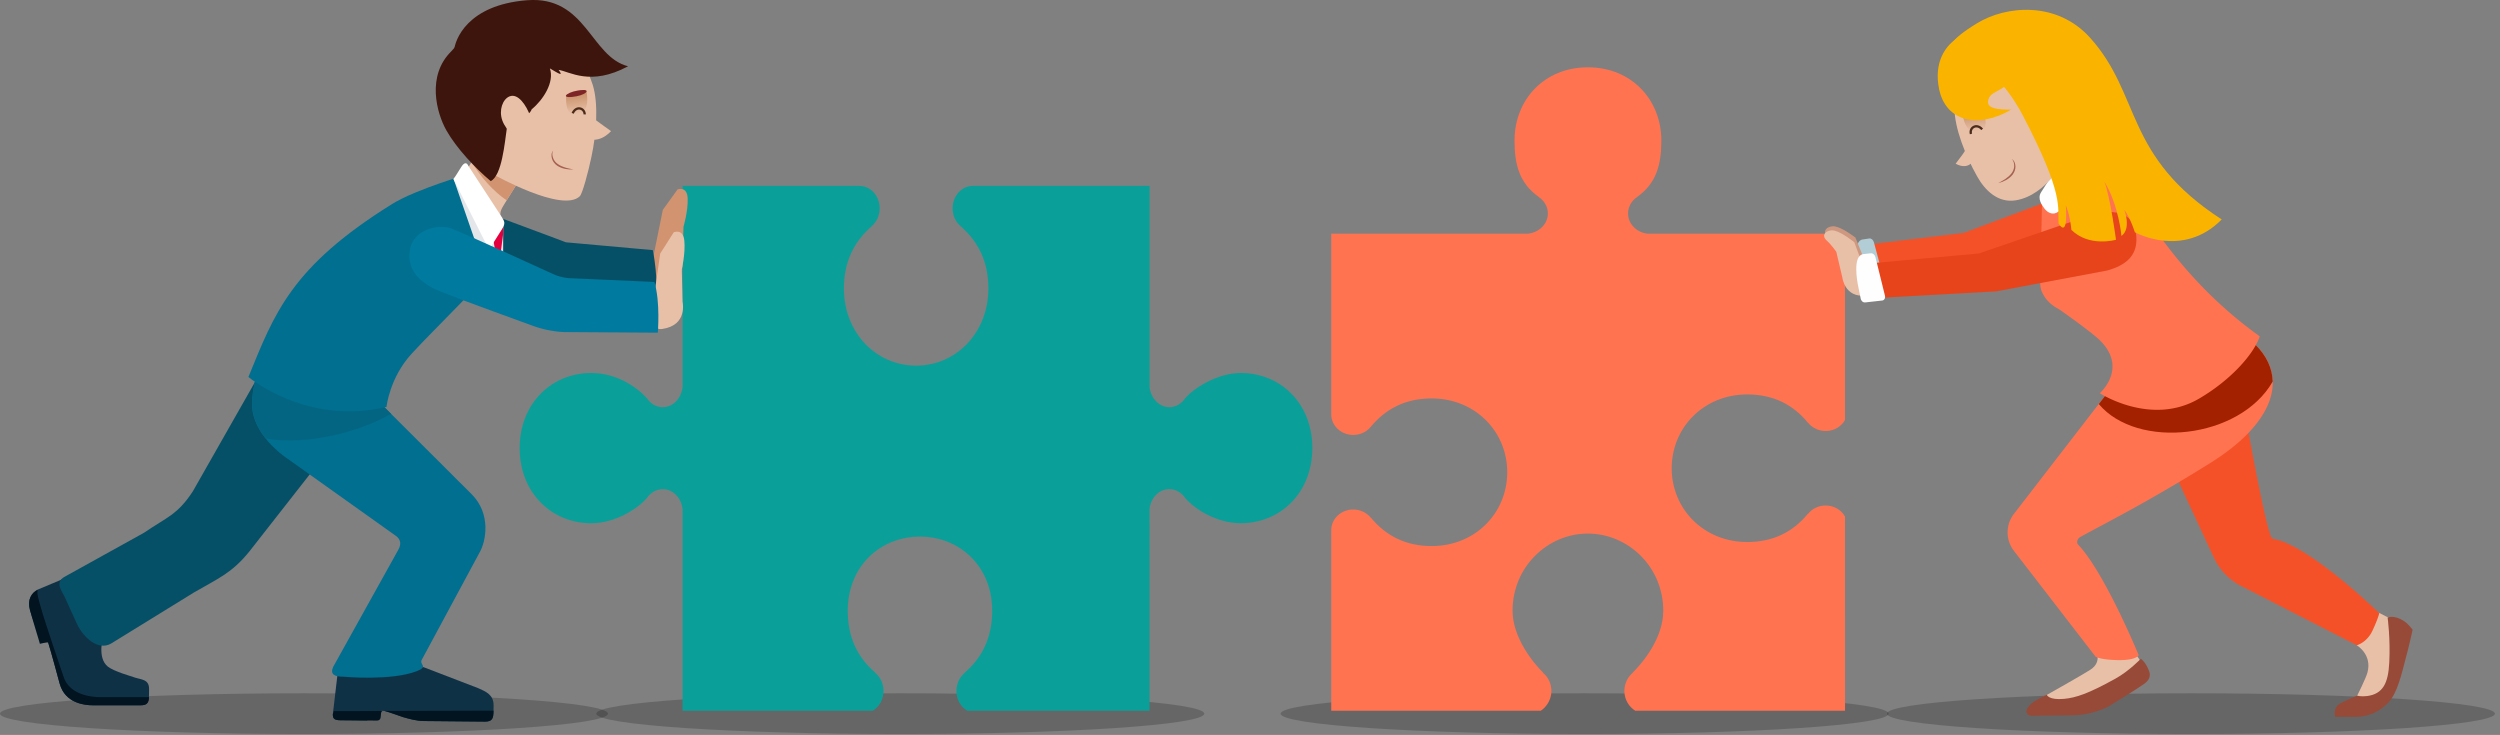 <svg width="432" height="127" viewBox="0 0 432 127" fill="none" xmlns="http://www.w3.org/2000/svg">
    <rect x="0" y="0" width="432" height="127" fill="#808080" stroke="none"/>
    <g clip-path="url(#zarw05vosa)">
        <path opacity=".2" d="M52.53 126.84c29.011 0 52.53-1.576 52.53-3.52s-23.519-3.52-52.53-3.52C23.518 119.8 0 121.376 0 123.32s23.518 3.52 52.53 3.52zM378.589 126.84c29.011 0 52.53-1.576 52.53-3.52s-23.519-3.52-52.53-3.52c-29.012 0-52.53 1.576-52.53 3.52s23.518 3.52 52.53 3.52z" fill="#000"/>
        <path opacity=".2" d="M155.569 126.84c29.012 0 52.53-1.576 52.53-3.52s-23.518-3.52-52.53-3.52c-29.011 0-52.53 1.576-52.53 3.52s23.519 3.52 52.53 3.52zM273.819 126.84c29.012 0 52.53-1.576 52.53-3.52s-23.518-3.52-52.53-3.52c-29.011 0-52.53 1.576-52.53 3.52s23.519 3.52 52.53 3.52z" fill="#000"/>
        <path d="M214.411 64.45c-4.14 0-8.28 2.75-9.57 4.33l-.01-.01c-.63.97-1.63 1.59-2.76 1.59-1.78 0-3.22-1.54-3.42-3.49V32.04h-.01v.08h-30.56c-1.91 0-3.47 1.75-3.47 3.87 0 1.28.55 2.42 1.4 3.11v.01c3.03 2.64 4.78 6.1 4.78 10.73 0 7.67-5.59 13.34-12.48 13.34-6.9 0-12.48-5.67-12.48-13.34 0-4.63 1.76-8.1 4.79-10.73l-.02-.01c.85-.69 1.41-1.83 1.41-3.11 0-2.12-1.56-3.87-3.48-3.87h-30.57v-.08h-.01v34.83c-.21 1.95-1.65 3.49-3.42 3.49-1.15 0-2.15-.62-2.77-1.59l-.02.01c-1.89-2.12-5.44-4.33-9.56-4.33-6.83 0-12.38 5.22-12.38 12.98 0 7.76 5.54 12.99 12.38 12.99 4.12 0 8.02-2.52 9.56-4.32h.02c.62-.95 1.62-1.57 2.77-1.57 1.77 0 3.21 1.51 3.42 3.45v34.83h32.85c1.11-.64 1.87-1.92 1.87-3.4 0-1.29-.54-2.41-1.41-3.12l.02-.03c-3.05-2.59-4.79-6.08-4.79-10.72 0-7.67 5.59-12.81 12.47-12.81 6.89 0 12.49 5.14 12.49 12.81 0 4.64-1.75 8.13-4.78 10.72v.03c-.84.71-1.4 1.84-1.4 3.12 0 1.48.76 2.76 1.87 3.4h31.5V87.97c.2-1.94 1.64-3.45 3.42-3.45 1.13 0 2.14.62 2.76 1.57h.01c1.66 1.92 5.43 4.32 9.57 4.32 6.82 0 12.37-5.23 12.37-12.99.01-7.75-5.54-12.97-12.36-12.97z" fill="#0AA099"/>
        <path d="M318.541 40.38h-33.83c-1.9-.2-3.38-1.68-3.38-3.5 0-1.15.6-2.18 1.54-2.82v-.01c3.35-2.37 4.21-5.55 4.21-9.78 0-6.96-5.1-12.64-12.69-12.64-7.6 0-12.68 5.67-12.68 12.64 0 4.23.86 7.41 4.21 9.78l-.01.01c.95.64 1.56 1.67 1.56 2.82 0 1.82-1.51 3.29-3.42 3.5h-34.09v.01h.08v31.22c0 1.96 1.71 3.55 3.79 3.55 1.26 0 2.37-.56 3.05-1.43h.01c2.58-3.1 5.97-4.88 10.51-4.88 7.51 0 13.05 5.72 13.05 12.75 0 7.05-5.54 12.76-13.05 12.76-4.53 0-7.93-1.8-10.51-4.9l-.01.02c-.68-.87-1.79-1.44-3.05-1.44-2.07 0-3.79 1.59-3.79 3.55v31.23h36.2c1.04-.67 1.84-1.98 1.84-3.4 0-1.28-.55-2.41-1.41-3.12l.02-.03c-1.7-1.64-5.32-6.09-5.32-10.72 0-7.67 6.13-13.35 13.01-13.35 6.89 0 13.03 5.68 13.03 13.35 0 4.63-3.44 8.87-5.32 10.72v.03c-.84.71-1.4 1.84-1.4 3.12 0 1.45.81 2.75 1.89 3.4h36.24V89.26c-.63-1.13-1.88-1.91-3.33-1.91-1.26 0-2.36.56-3.06 1.44l-.02-.02c-2.54 3.11-5.96 4.89-10.49 4.89-7.51 0-13.05-5.71-13.05-12.74 0-7.04 5.54-12.76 13.05-12.76 4.54 0 7.96 1.79 10.49 4.89h.02c.7.86 1.8 1.43 3.06 1.43 1.45 0 2.7-.78 3.33-1.91V40.38h-.28z" fill="#FF7350"/>
        <path d="M361.993 112.11s1.52 2.18-.84 3.66c-.75.52-7.78 4.51-7.85 4.53-.61.21.26 1.25.26 2.18.01 1.09 7.99.29 7.99.29s3.81-2.06 5.26-2.75c1.29-.61 4.63-3.49 4.06-4.32-1.86-2.71-4.04-5.98-4.04-5.98l-4.84 2.39z" fill="#E8C0A8"/>
        <path d="M350.962 123.68c-.6 0-.99-.64-.7-1.17.24-.44.64-.93 1.3-1.33 1.09-.65 2.11-1.14 2.11-1.14s.28.98 3.02.72c2.01-.19 4.16-.89 8.82-3.47 2.41-1.33 4.42-3.46 4.42-3.46s.8.49 1.42 2.1c.37.97-.04 1.65-.81 2.22-1.21.89-6.28 3.98-6.28 3.98-1.97.96-4.12 1.46-6.31 1.48l-6.99.07z" fill="#974A37"/>
        <path d="m319.391 42.67.89 5.93 22.24-1.89 19.15-4.19c2.97-.96 5.49-2.67 4.68-6.78-.98-4.93-7.23-2.93-7.23-2.93l-19.78 7.43-19.95 2.43z" fill="#F55128"/>
        <path d="M321.142 46.57c-.08-.42-1.07-4.93.72-5.19l1.14-.17c.35-.05.69.23.81.66l1.77 6.6c.11.39-.09.79-.41.84l-2.72.39c-.34.05-.67-.25-.75-.68l-.56-2.45z" fill="#B2CDD6"/>
        <path d="m322.53 45.78-1.92-4.74s-2.15-1.66-3.5-1.91c-1.21-.22-2.45.77-1.25 1.77.8.67 1.69 1.88 1.69 1.88l1.17 4.39s.49 3.53 4.12 3.02c2.08-.3-.31-4.41-.31-4.41z" fill="#CD987F"/>
        <path d="m416.44 108.65-5.43-2.8-3.76 5.66s2.71 1.56 1.84 4.73c-.28 1.01-1.84 4.12-1.84 4.12l3.35.67 4.98-7.53.86-4.85z" fill="#E8C0A8"/>
        <path d="M386.913 65.61s4.7 27.3 5.78 27.48c6.31 1.02 18.45 12.87 18.45 12.87s-.22.97-1.18 3.02c-.96 2.06-2.7 2.52-2.7 2.52l-19.44-9.96a10.646 10.646 0 0 1-5.29-5.23l-11.74-25.26 16.12-5.44z" fill="#F55128"/>
        <path d="M389.689 59.52c5.94 5.87 3.09 13.73-7.76 20.49-10.84 6.77-18.25 10.46-22.44 12.77-.48.26-.76.95-.38 1.34 4.59 4.83 10.46 19.1 10.46 19.1s-.42.89-3.5.85c-3.07-.04-3.95-.59-3.95-.59l-14.12-18.3a5.22 5.22 0 0 1-.04-6.32l17.27-22.37s15.07-16.23 24.46-6.97z" fill="#FF7350"/>
        <path d="M392.722 65.93c-.06-2.28-1.06-4.46-3.03-6.41-9.38-9.27-24.45 6.97-24.45 6.97l-2.57 3.33c6.66 7.94 24.35 6.08 30.05-3.89z" fill="#A42100"/>
        <path d="m352.901 33.5-.34 15.1s-.11 1.16.39 2.07c.44.81 1.01 1.79 2.86 2.78.2.11 5.54 3.89 6.99 5.3 5.02 4.89.04 9.19.04 9.19s8.88 5.79 17.16.94c5.64-3.3 9.53-7.83 10.48-10.76-13.57-9.76-19.77-20.96-25.59-29.75-1.37-2.07-2.54-2.28-4.2-2.44a3.62 3.62 0 0 1-1.75-.65c.01 0-6.02 8.08-6.04 8.22z" fill="#FF7350"/>
        <path d="M358.79 24.38c-.5-.04-.64.07-.88.64l-5.22 8.22c-.68 1.08.16 2.22.59 2.8 0 0 1.88 2.68 3.83-1.41l3.53-8.26c.23-.55.34-.95-.32-1.2l-1.53-.79z" fill="#FFFEFF"/>
        <path d="M403.521 123.85s-.41-1.29.55-2.07c.63-.52 3.24-1.57 3.24-1.57s.69.2 1.7.07c2.76-.35 3.67-2.23 3.85-5.74.22-4.14-.28-7.82-.28-7.82s1.05-.53 2.8.58c.8.51 1.52 1.52 1.52 1.52s-.47 2.22-1.17 4.85c-.7 2.63-1.42 6.05-3.04 7.76-1.46 1.55-3.53 2.44-5.53 2.44-1.34 0-3.64-.02-3.64-.02z" fill="#974A37"/>
        <path d="m321.922 45.62.72 5.96 22.29-1.23 19.26-3.62c3-.87 5.57-2.51 4.87-6.64-.83-4.95-7.14-3.14-7.14-3.14l-19.99 6.85-20.01 1.82z" fill="#E7441C"/>
        <path d="m322.201 46.65-1.78-4.79s-2.1-1.72-3.45-2.01c-1.2-.26-2.47.7-1.3 1.73.78.69 1.64 1.93 1.64 1.93l1.04 4.42s.39 3.55 4.03 3.14c2.09-.24-.18-4.42-.18-4.42z" fill="#E8C0A8"/>
        <path d="M321.022 49.09c-.06-.42-.95-4.96.98-5.18l1.24-.14c.38-.04.73.25.84.68l1.64 6.65c.1.4-.12.79-.47.83l-2.95.33c-.37.04-.71-.26-.78-.69l-.5-2.48z" fill="#FFFEFF"/>
        <path d="M357.09 27.09s-3.32 6.67-8.8 7.53c-3.06.48-5.29-1.73-6.63-4.12-1.98-3.52-3.93-8.31-3.93-11.85-.01-5.85 2.73-11.35 10.95-11.37 5.74 0 10.67 8.91 8.41 19.81z" fill="#E8C0A8"/>
        <path d="M340.424 25.43c0-.01.01-.01.01-.01l-.29-.38c-.61 1.24-1.46 2.24-2.21 3.25 2.5 1.38 4.04-.91 2.93-3.11-.18.06-.35.18-.44.25-.08.07-.09.1 0 0z" fill="#E8C0A8"/>
        <path d="m334.973 6.32.029.06c-.03-.03-.039-.05-.029-.06z" fill="#8E5830"/>
        <path d="M339.094 19.37c.09.82.47 3.78 2.76 3.41 2.29-.36.78-3.68.78-3.68s-2.48.12-3.54.27z" fill="url(#k4klwnv2vb)"/>
        <path d="M339.573 19.05c2.4-.66 4.44.1 2.19.57-2.25.47-3.45-.22-2.19-.57z" fill="#7E2627"/>
        <path d="M342.515 22.35c-.96-1.12-2.25-.28-1.93.8" stroke="#4B2B19" stroke-width=".401" stroke-miterlimit="10"/>
        <path d="M347.621 27.48c.45.23.63.78.65 1.28.02.51-.19 1.01-.49 1.42-.32.39-.71.71-1.14.94-.22.12-.44.21-.66.31l-.7.21c.86-.44 1.7-.92 2.27-1.64.29-.35.47-.79.5-1.24.01-.44-.06-.96-.43-1.28z" fill="#A56052"/>
        <path d="M383.912 37.92c-16.92-10.94-13.83-21.48-22.74-31.39-5.74-6.38-14.51-5.59-19.54-2.51-5.04 3.08-4.32 3.91-4.32 3.91s-1.18 1.98 3.04 2.32c1.75.14 6.2 3.96 9.17 9.66 7.24 13.86 6 15.91 6.2 18.74 1.78 2.61 1.24-3.17 1.24-3.17s.7 1.46.98 4.25c3.09 3.04 7.7 1.7 7.7 1.7s-.97-7.32-2.01-10.07c2.53 4.23 2.95 9.4 2.95 9.4s1.73-.91.49-4.52c1.08 1.43 1.83 3.89 1.83 3.89s8.29 4.63 15.01-2.21z" fill="#FAB400"/>
        <path d="M337.892 6.82c-1.66 1.17-3.77 3.9-2.82 8.56 1.17 5.72 6.88 6.87 12.46 3.56-3.85.05-4.17-.77-3.94-1.72.49-1.99 4.06-1.18 3.7-5.14-.29-3.36-4.16-8.95-9.4-5.26z" fill="#FAB400"/>
        <path d="m112.929 44.18 1.61-7.92 2.55-3.54s1.66-.61 1.74 1.56c.09 2.18-.72 4.9-.72 4.9l-.19 5.61s.73 4.11-3.8 4.5c-2.6.23-1.19-5.11-1.19-5.11z" fill="#D19370"/>
        <path d="M112.802 43.22s1.16 5.26.43 10.7l-18.21-1.58-17.37-5.24s-7.06-1.25-7.97-6.36c-.76-4.26 4.04-7.2 6.52-6.66 2.32.5 21.59 7.79 21.59 7.79l15.01 1.35z" fill="#055067"/>
        <path d="M18.65 115.2c1.03.82 4.2 1.72 4.2 1.72 1.31.57 2.92.28 2.91 2.13l-.01.99c-.01 1.25-.18 1.84-1.48 1.83h-8.25c-1.36-.01-4.78-.31-5.72-3.76 0 0-1.51-5.65-1.99-7.11-.03-.09-1.48.01-1.41-.06.4-.4-1.03-2.93-1.72-5.5-.52-1.94.33-3.06 1.41-3.59l6.89-2.89c.96-.47 4.2 9.93 4.36 10.99 0 0-1.13 3.72.81 5.25z" fill="#0F3146"/>
        <path d="M25.57 120.47h-8.25c-1.36-.01-5.47-.31-6.41-3.76 0 0-3.18-9.27-3.88-11.84-.24-.88-.74-2.4-.51-2.97-1.05.55-1.84 1.66-1.33 3.54.7 2.57 1.74 5.81 1.7 5.81-.02 0 1.4-.33 1.43-.24.47 1.47 1.99 7.11 1.99 7.11.95 3.45 4.36 3.75 5.72 3.76h8.25c1.15.01 1.42-.45 1.47-1.41h-.18z" fill="#011420"/>
        <path d="M60.849 69.68c.79.64.91 1.79.28 2.58l-18.03 23.02c-3.04 3.77-5.43 4.69-9.62 7.12l-14.29 8.81c-2.26 1.29-4.74-1.08-5.81-3.23l-2.26-4.95c-.47-.93-1.65-2.41 0-3.34l13.78-7.64c3.99-2.73 5.73-3.07 8.4-7.11l13.7-24.09c.54-.82 1.67-.99 2.44-.38l11.41 9.21z" fill="#055067"/>
        <path d="m73.172 115.28 9.45 3.63c1.3.58 2.68 1.12 2.67 2.97l-.01.99c-.01 1.25-.18 1.84-1.49 1.83l-10.49-.1c-1.36-.01-2.52-.36-3.7-.69 0 0-2.51-.9-3.07-1.03-1.06-.26-3.08.59-3.09 1.63l-4.62-.05c-1.01-.01-1.32-.24-1.31-1.04l.97-8.27 14.69.13z" fill="#0F3146"/>
        <path d="M85.272 122.8v.06c-.01 1.25-.18 1.84-1.49 1.83l-10.49-.1c-1.36-.01-2.52-.36-3.7-.69 0 0-2.51-.9-3.07-1.03-1.31-.32-.09 1.66-1.44 1.65l-6.26-.06c-1.01-.01-1.32-.24-1.31-1.04l.17-.54 27.59-.08z" fill="#011420"/>
        <path d="m62.019 65.97 19.48 19.43c3.4 3.4 2.49 8.15 1.37 10.07L72.889 114c-.5.88 1.25 1.16-.9 1.99-4.44 1.7-12.62.95-12.62.95-1.61 0-2.36-.42-1.8-1.7L68.829 95c.53-.93.45-1.79-.43-2.41l-19.27-13.72s-5.57-3.85-5.57-8.96c0-7.43 5.29-12.86 5.29-12.86l13.17 8.92z" fill="#006F90"/>
        <path d="m67.58 71.52-5.56-5.54-13.16-8.92s-5.29 5.42-5.29 12.86c0 2.29 1.12 4.32 2.35 5.87 6.65 1.1 15.4-.77 21.66-4.27z" fill="#046583"/>
        <path d="M86.431 38.47v-.52c0-1.47.05-1.6.83-2.86l5.9-9.5-7.35-4.56-6.71 10.82-5.29 3.59c-1.22.89-2.29 1.96-3.19 3.16l15.81-.13z" fill="#E8C0A8"/>
        <path d="m85.802 21.02-4.31 6.95c1.39 2.45 3.85 5.18 6.06 6.65l5.61-9.04-7.36-4.56z" fill="#D19370"/>
        <path d="M85.46 45.52c-.5 1.86-10.27 11.17-14.31 15.58-3.85 4.19-4.36 9.21-4.36 9.21-13.82 3.32-23.86-5.17-23.86-5.17 4.51-11.03 7.37-19.01 24.77-29.85C71.82 32.7 81.21 30 81.21 30l5.45 10.83-1.2 4.69z" fill="#006F90"/>
        <path d="m86.96 38.63-.02 5.9c0 .75.05 1.71-.02 2.82l-4.28-4.13-4.28-12.35c.04-.03.77-.67.77-.67l1.54-1.42 6.29 9.85z" fill="#E4E6EA"/>
        <path d="m86.558 38.71-1.41 2.24.57 3.15c.01.31.11.56-.15 1.24l-.22.5.78.75c.15-.99.24-1.8.31-2.28l.52-4.01v-.98l-.4-.61z" fill="#E4003E"/>
        <path d="M80.941 28.68c-.27-.61-.68-.71-1.24.18l-1.33 2.11 5.65 11.22c.21.53.47.88.8.46l1.84-2.92c.73-1.16.61-1.38-.15-2.53l-5.57-8.52z" fill="#fff"/>
        <path d="m112.932 51.82 1.15-8 2.34-3.68s1.62-.71 1.83 1.46c.21 2.17-.44 4.93-.44 4.93l.13 5.62s.96 4.06-3.53 4.7c-2.59.38-1.48-5.03-1.48-5.03zM85.391 30.21s11.8 6.63 14.8 3.7c.45-.44 1.45-4.13 2.01-6.81.84-3.95 1.27-9.1.21-12.48-1.74-5.59-8.55-13.19-13.9-11.09-5.34 2.09-17.23 10.03-3.12 26.68z" fill="#E8C0A8"/>
        <path d="M100.379 19.44c-.01-.01-.01-.01-.03-.01l.26-.72c1.54 1.61 3.33 2.74 4.98 3.95-3.19 3.33-6.66.55-6.02-3.38.32-.02.64.09.81.16.17.06.2.1 0 0z" fill="#E8C0A8"/>
        <path d="m103.079 5.23-.02.07c.03-.04.03-.06.02-.07z" fill="#8E5830"/>
        <path d="M87.6 22.03c-.4 2.73-.86 8.27-2.8 9.27-2.7-2.26-5.92-5.68-7.67-8.78-1.7-3.02-3.44-9.43.85-13.65 4.03-4.64 6.73-5.77 9.1-6.01 1.91-.2 4.77.06 7.25.52 6.98 1.28 6.69 8.14 6.69 8.14-1.51 1.29-6.48-1.49-7.52.54-1.08 2.11-.77 4.62-1.61 6.81-.72 1.87-3.19.77-4.29 3.16z" fill="#3D150C"/>
        <path d="M86.802 20.82c.64 1.78 2.67 3.62 3.85 3.2 1.17-.42 1.6-2.21.96-3.99-.64-1.78-2.08-4.01-3.6-3.36-1.15.49-1.85 2.37-1.21 4.15z" fill="#E8C0A8"/>
        <path d="M101.32 15.71c.16.81.68 3.74-1.62 4.08-2.29.34-1.85-3.28-1.85-3.28s2.43-.63 3.47-.8z" fill="url(#mcdik84x5c)"/>
        <path d="M100.779 15.55c-2.49.09-4.21 1.43-1.92 1.2 2.28-.22 3.22-1.24 1.92-1.2z" fill="#7E2627"/>
        <path d="M98.957 19.58c.59-1.35 2.06-.94 2.08.19" stroke="#4B2B19" stroke-width=".401" stroke-miterlimit="10"/>
        <path d="M95.61 26c-.26.41-.17.93-.02 1.34.16.42.46.79.85 1.04.76.52 1.71.73 2.66.89l-.73.01c-.24-.03-.49-.05-.73-.1-.48-.1-.95-.28-1.37-.56-.41-.29-.76-.71-.89-1.2-.14-.48-.13-1.06.23-1.42z" fill="#A56052"/>
        <path d="M113.08 48.72c1.05 3.48.59 8.77.59 8.77l-16.3-.11c-1.85-.1-3.69-.48-5.43-1.13 0 0-12.83-4.65-15.65-5.79-2.82-1.14-6.23-3.22-5.45-7.41.65-3.54 5.12-4.35 7.09-3.6 2.37.9 13.91 6.21 17.63 7.9.85.39 1.76.63 2.7.71l14.82.66z" fill="#007A9E"/>
        <path d="M78.46 8.82C78.57 6.83 80.82.84 91.07.04c10.251-.8 10.961 9.78 17.461 11.41-6.53 3.53-10.16.86-12.01.63 1.03 1.35-.29.44-1.5-.26.82 2.35-1.15 5.44-3.13 7.05-1.13-2.82-8.5-7.96-8.5-7.96s-3.96-.15-4.93-2.09z" fill="#3D150C"/>
    </g>
    <defs>
        <linearGradient id="k4klwnv2vb" x1="340.977" y1="19.328" x2="341.529" y2="22.712" gradientUnits="userSpaceOnUse">
            <stop stop-color="#C9926A"/>
            <stop offset="1" stop-color="#C9926A" stop-opacity="0"/>
        </linearGradient>
        <linearGradient id="mcdik84x5c" x1="99.516" y1="16.231" x2="100.001" y2="19.626" gradientUnits="userSpaceOnUse">
            <stop stop-color="#C9926A"/>
            <stop offset="1" stop-color="#C9926A" stop-opacity="0"/>
        </linearGradient>
        <clipPath id="zarw05vosa">
            <path fill="#fff" d="M0 0h431.12v126.84H0z"/>
        </clipPath>
    </defs>
</svg>
